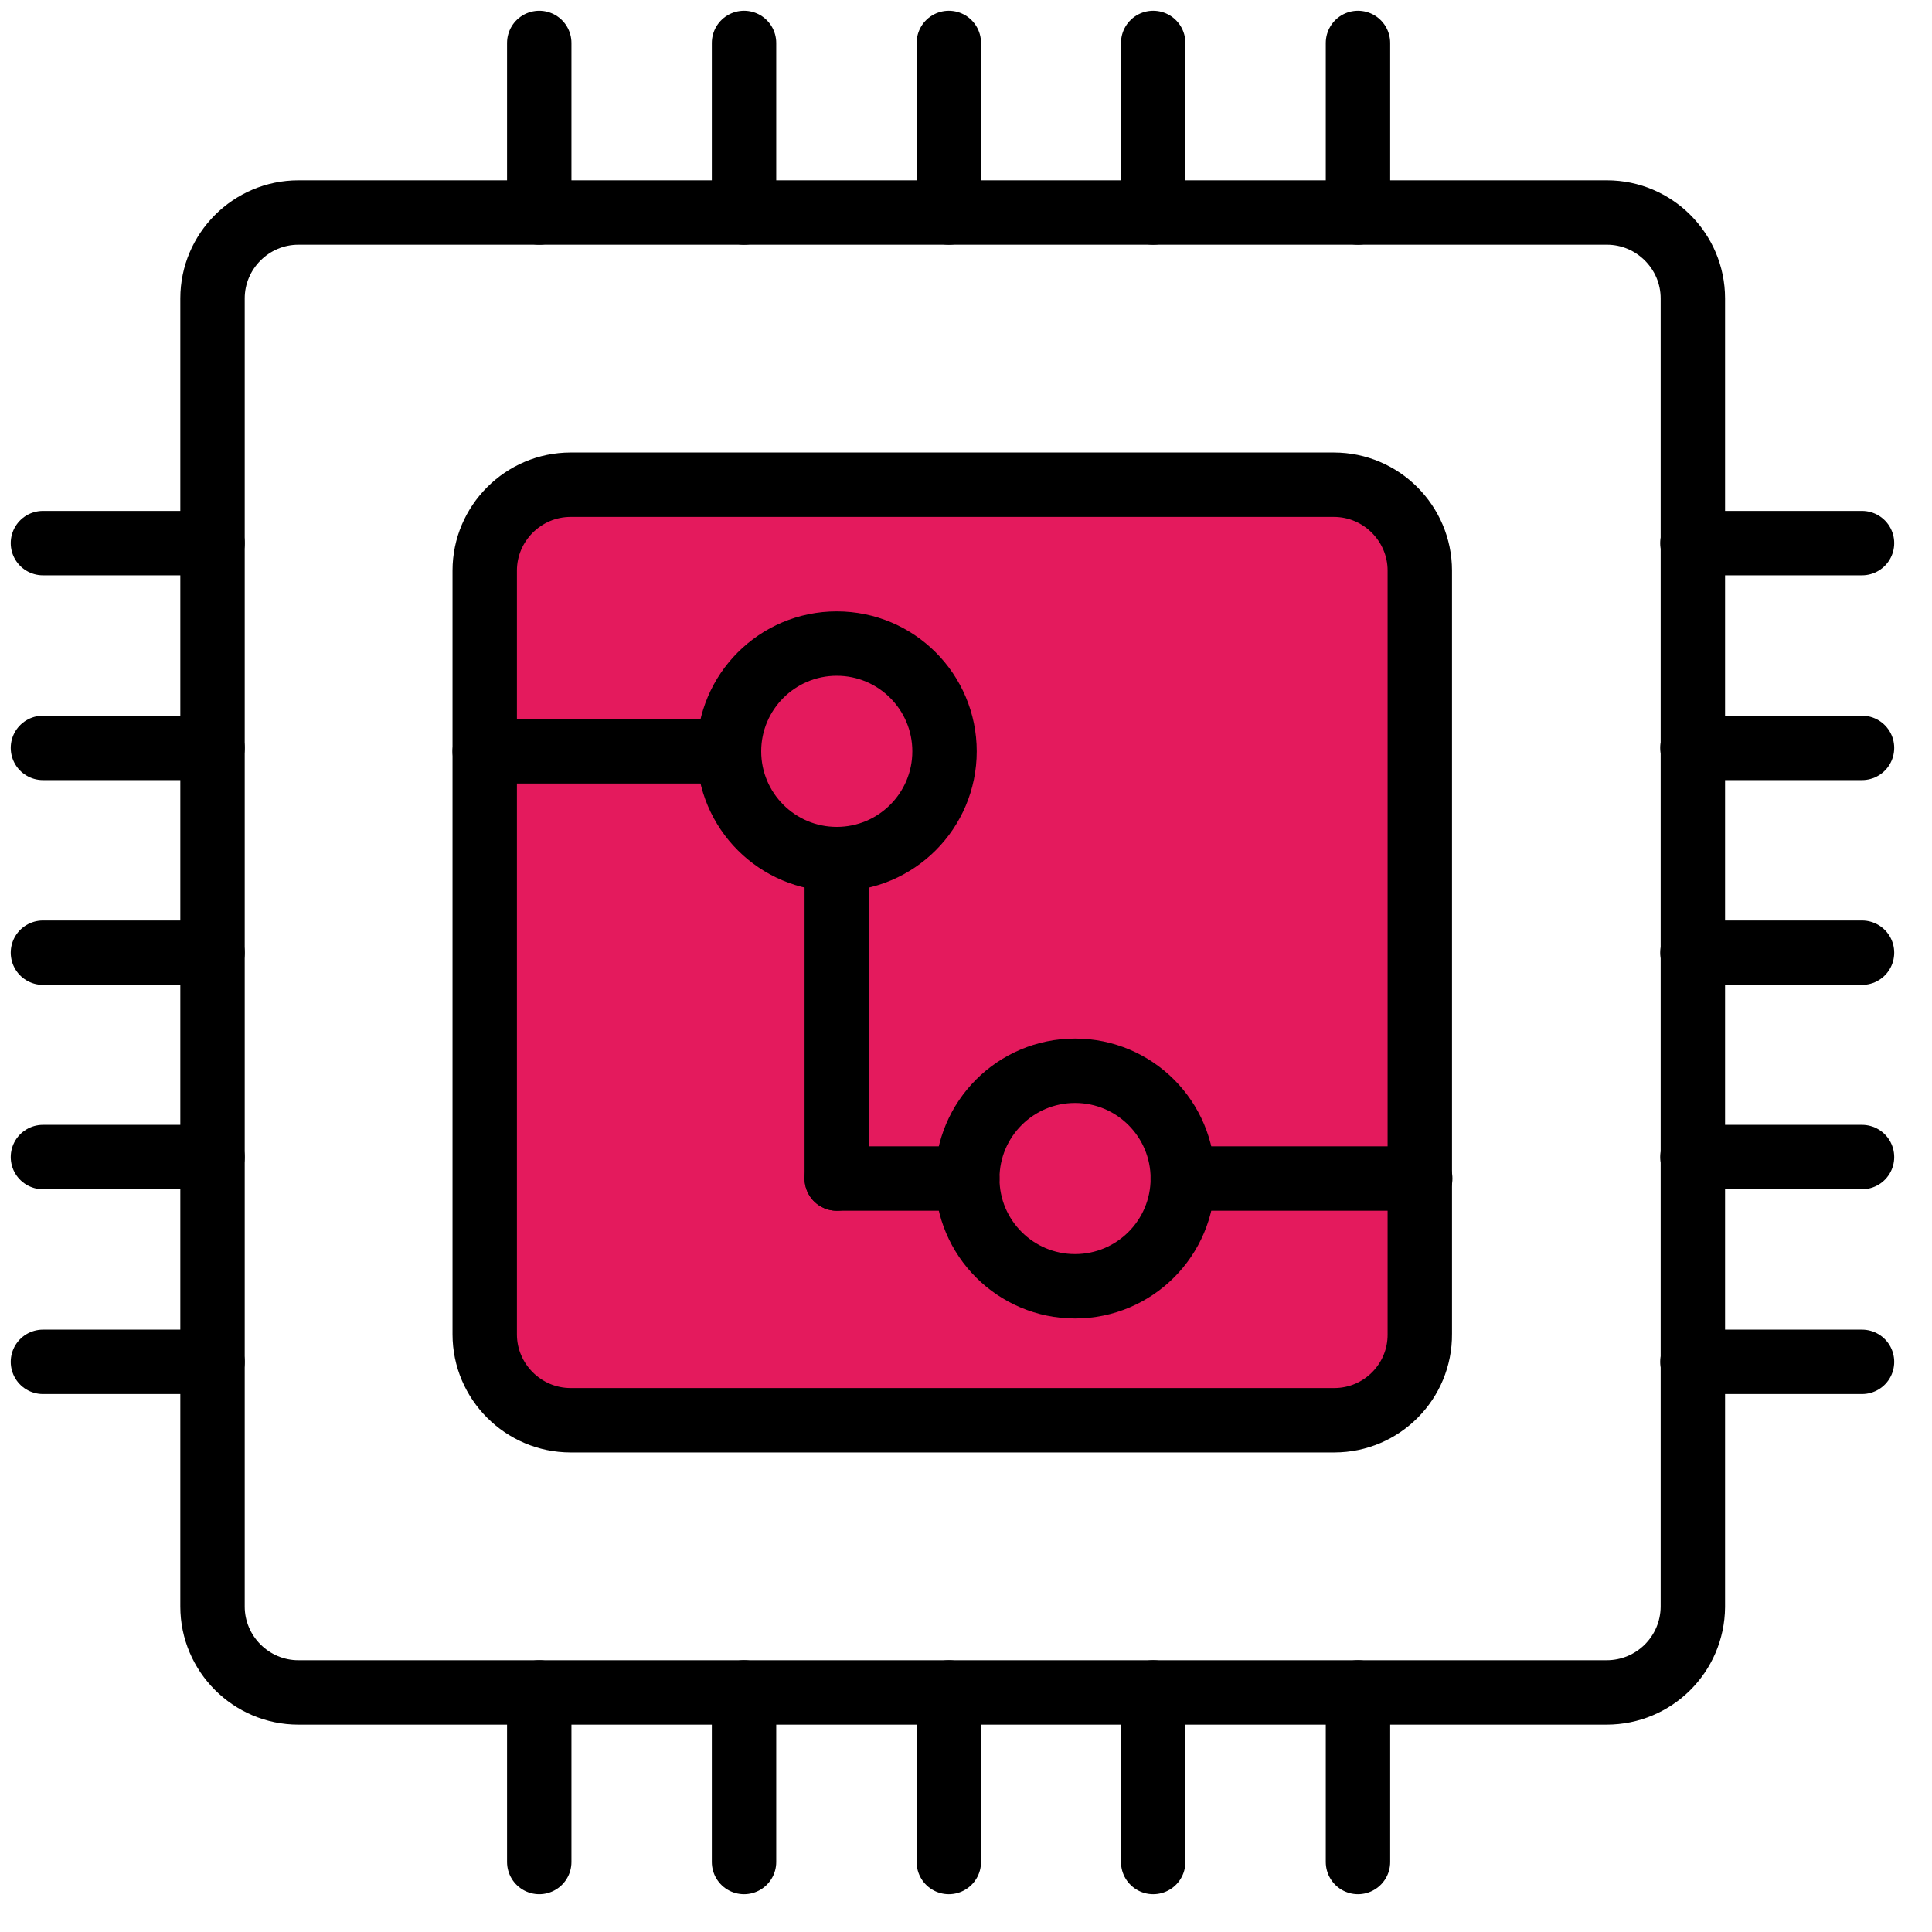 <svg width="45" height="45" viewBox="0 0 45 45" fill="none" xmlns="http://www.w3.org/2000/svg">
<path d="M31.08 33.08H13.29C12.19 33.08 11.29 32.18 11.29 31.08V13.29C11.29 12.19 12.19 11.29 13.29 11.29H31.07C32.17 11.29 33.07 12.19 33.07 13.29V31.07C33.08 32.18 32.18 33.08 31.08 33.08Z" fill="#E41A5D"/>
<path d="M31.08 33.08H13.29C12.19 33.08 11.29 32.18 11.29 31.08V13.29C11.29 12.19 12.19 11.29 13.29 11.29H31.07C32.17 11.29 33.07 12.19 33.07 13.29V31.07C33.08 32.18 32.18 33.08 31.08 33.08Z" stroke="black" stroke-width="1.5" stroke-miterlimit="10" stroke-linecap="round" stroke-linejoin="round"/>
<path d="M19.49 20.01C20.876 20.01 22 18.886 22 17.5C22 16.114 20.876 14.99 19.49 14.99C18.104 14.99 16.98 16.114 16.98 17.5C16.98 18.886 18.104 20.01 19.49 20.01Z" stroke="black" stroke-width="1.5" stroke-miterlimit="10" stroke-linecap="round" stroke-linejoin="round"/>
<path d="M25.04 29.96C26.426 29.96 27.55 28.836 27.55 27.45C27.55 26.064 26.426 24.94 25.04 24.94C23.654 24.94 22.53 26.064 22.53 27.45C22.53 28.836 23.654 29.96 25.04 29.96Z" stroke="black" stroke-width="1.5" stroke-miterlimit="10" stroke-linecap="round" stroke-linejoin="round"/>
<path d="M11.29 17.5H16.98" stroke="black" stroke-width="1.5" stroke-miterlimit="10" stroke-linecap="round" stroke-linejoin="round"/>
<path d="M27.55 27.45H33.08" stroke="black" stroke-width="1.5" stroke-miterlimit="10" stroke-linecap="round" stroke-linejoin="round"/>
<path d="M22.53 27.45H19.49" stroke="black" stroke-width="1.5" stroke-miterlimit="10" stroke-linecap="round" stroke-linejoin="round"/>
<path d="M19.49 20.01V27.45" stroke="black" stroke-width="1.5" stroke-miterlimit="10" stroke-linecap="round" stroke-linejoin="round"/>
<path d="M37.42 39.42H6.95C5.85 39.42 4.95 38.52 4.95 37.42V6.95C4.95 5.85 5.85 4.95 6.95 4.95H37.43C38.53 4.95 39.43 5.85 39.43 6.95V37.43C39.42 38.53 38.53 39.42 37.42 39.42Z" stroke="black" stroke-width="1.5" stroke-miterlimit="10" stroke-linecap="round" stroke-linejoin="round"/>
<path d="M12.56 1V4.95" stroke="black" stroke-width="1.5" stroke-miterlimit="10" stroke-linecap="round" stroke-linejoin="round"/>
<path d="M31.63 1V4.95" stroke="black" stroke-width="1.5" stroke-miterlimit="10" stroke-linecap="round" stroke-linejoin="round"/>
<path d="M26.86 1V4.95" stroke="black" stroke-width="1.5" stroke-miterlimit="10" stroke-linecap="round" stroke-linejoin="round"/>
<path d="M22.1 1V4.95" stroke="black" stroke-width="1.5" stroke-miterlimit="10" stroke-linecap="round" stroke-linejoin="round"/>
<path d="M17.33 1V4.95" stroke="black" stroke-width="1.5" stroke-miterlimit="10" stroke-linecap="round" stroke-linejoin="round"/>
<path d="M12.56 39.42V43.37" stroke="black" stroke-width="1.5" stroke-miterlimit="10" stroke-linecap="round" stroke-linejoin="round"/>
<path d="M31.63 39.42V43.37" stroke="black" stroke-width="1.5" stroke-miterlimit="10" stroke-linecap="round" stroke-linejoin="round"/>
<path d="M26.86 39.42V43.37" stroke="black" stroke-width="1.5" stroke-miterlimit="10" stroke-linecap="round" stroke-linejoin="round"/>
<path d="M22.1 39.42V43.37" stroke="black" stroke-width="1.5" stroke-miterlimit="10" stroke-linecap="round" stroke-linejoin="round"/>
<path d="M17.33 39.42V43.37" stroke="black" stroke-width="1.5" stroke-miterlimit="10" stroke-linecap="round" stroke-linejoin="round"/>
<path d="M43.37 12.65H39.42" stroke="black" stroke-width="1.5" stroke-miterlimit="10" stroke-linecap="round" stroke-linejoin="round"/>
<path d="M43.37 31.72H39.42" stroke="black" stroke-width="1.5" stroke-miterlimit="10" stroke-linecap="round" stroke-linejoin="round"/>
<path d="M43.37 26.95H39.42" stroke="black" stroke-width="1.5" stroke-miterlimit="10" stroke-linecap="round" stroke-linejoin="round"/>
<path d="M43.37 22.19H39.42" stroke="black" stroke-width="1.5" stroke-miterlimit="10" stroke-linecap="round" stroke-linejoin="round"/>
<path d="M43.37 17.42H39.42" stroke="black" stroke-width="1.5" stroke-miterlimit="10" stroke-linecap="round" stroke-linejoin="round"/>
<path d="M4.95 12.65H1" stroke="black" stroke-width="1.5" stroke-miterlimit="10" stroke-linecap="round" stroke-linejoin="round"/>
<path d="M4.95 31.72H1" stroke="black" stroke-width="1.5" stroke-miterlimit="10" stroke-linecap="round" stroke-linejoin="round"/>
<path d="M4.95 26.95H1" stroke="black" stroke-width="1.5" stroke-miterlimit="10" stroke-linecap="round" stroke-linejoin="round"/>
<path d="M4.95 22.19H1" stroke="black" stroke-width="1.5" stroke-miterlimit="10" stroke-linecap="round" stroke-linejoin="round"/>
<path d="M4.95 17.42H1" stroke="black" stroke-width="1.5" stroke-miterlimit="10" stroke-linecap="round" stroke-linejoin="round"/>
</svg>
